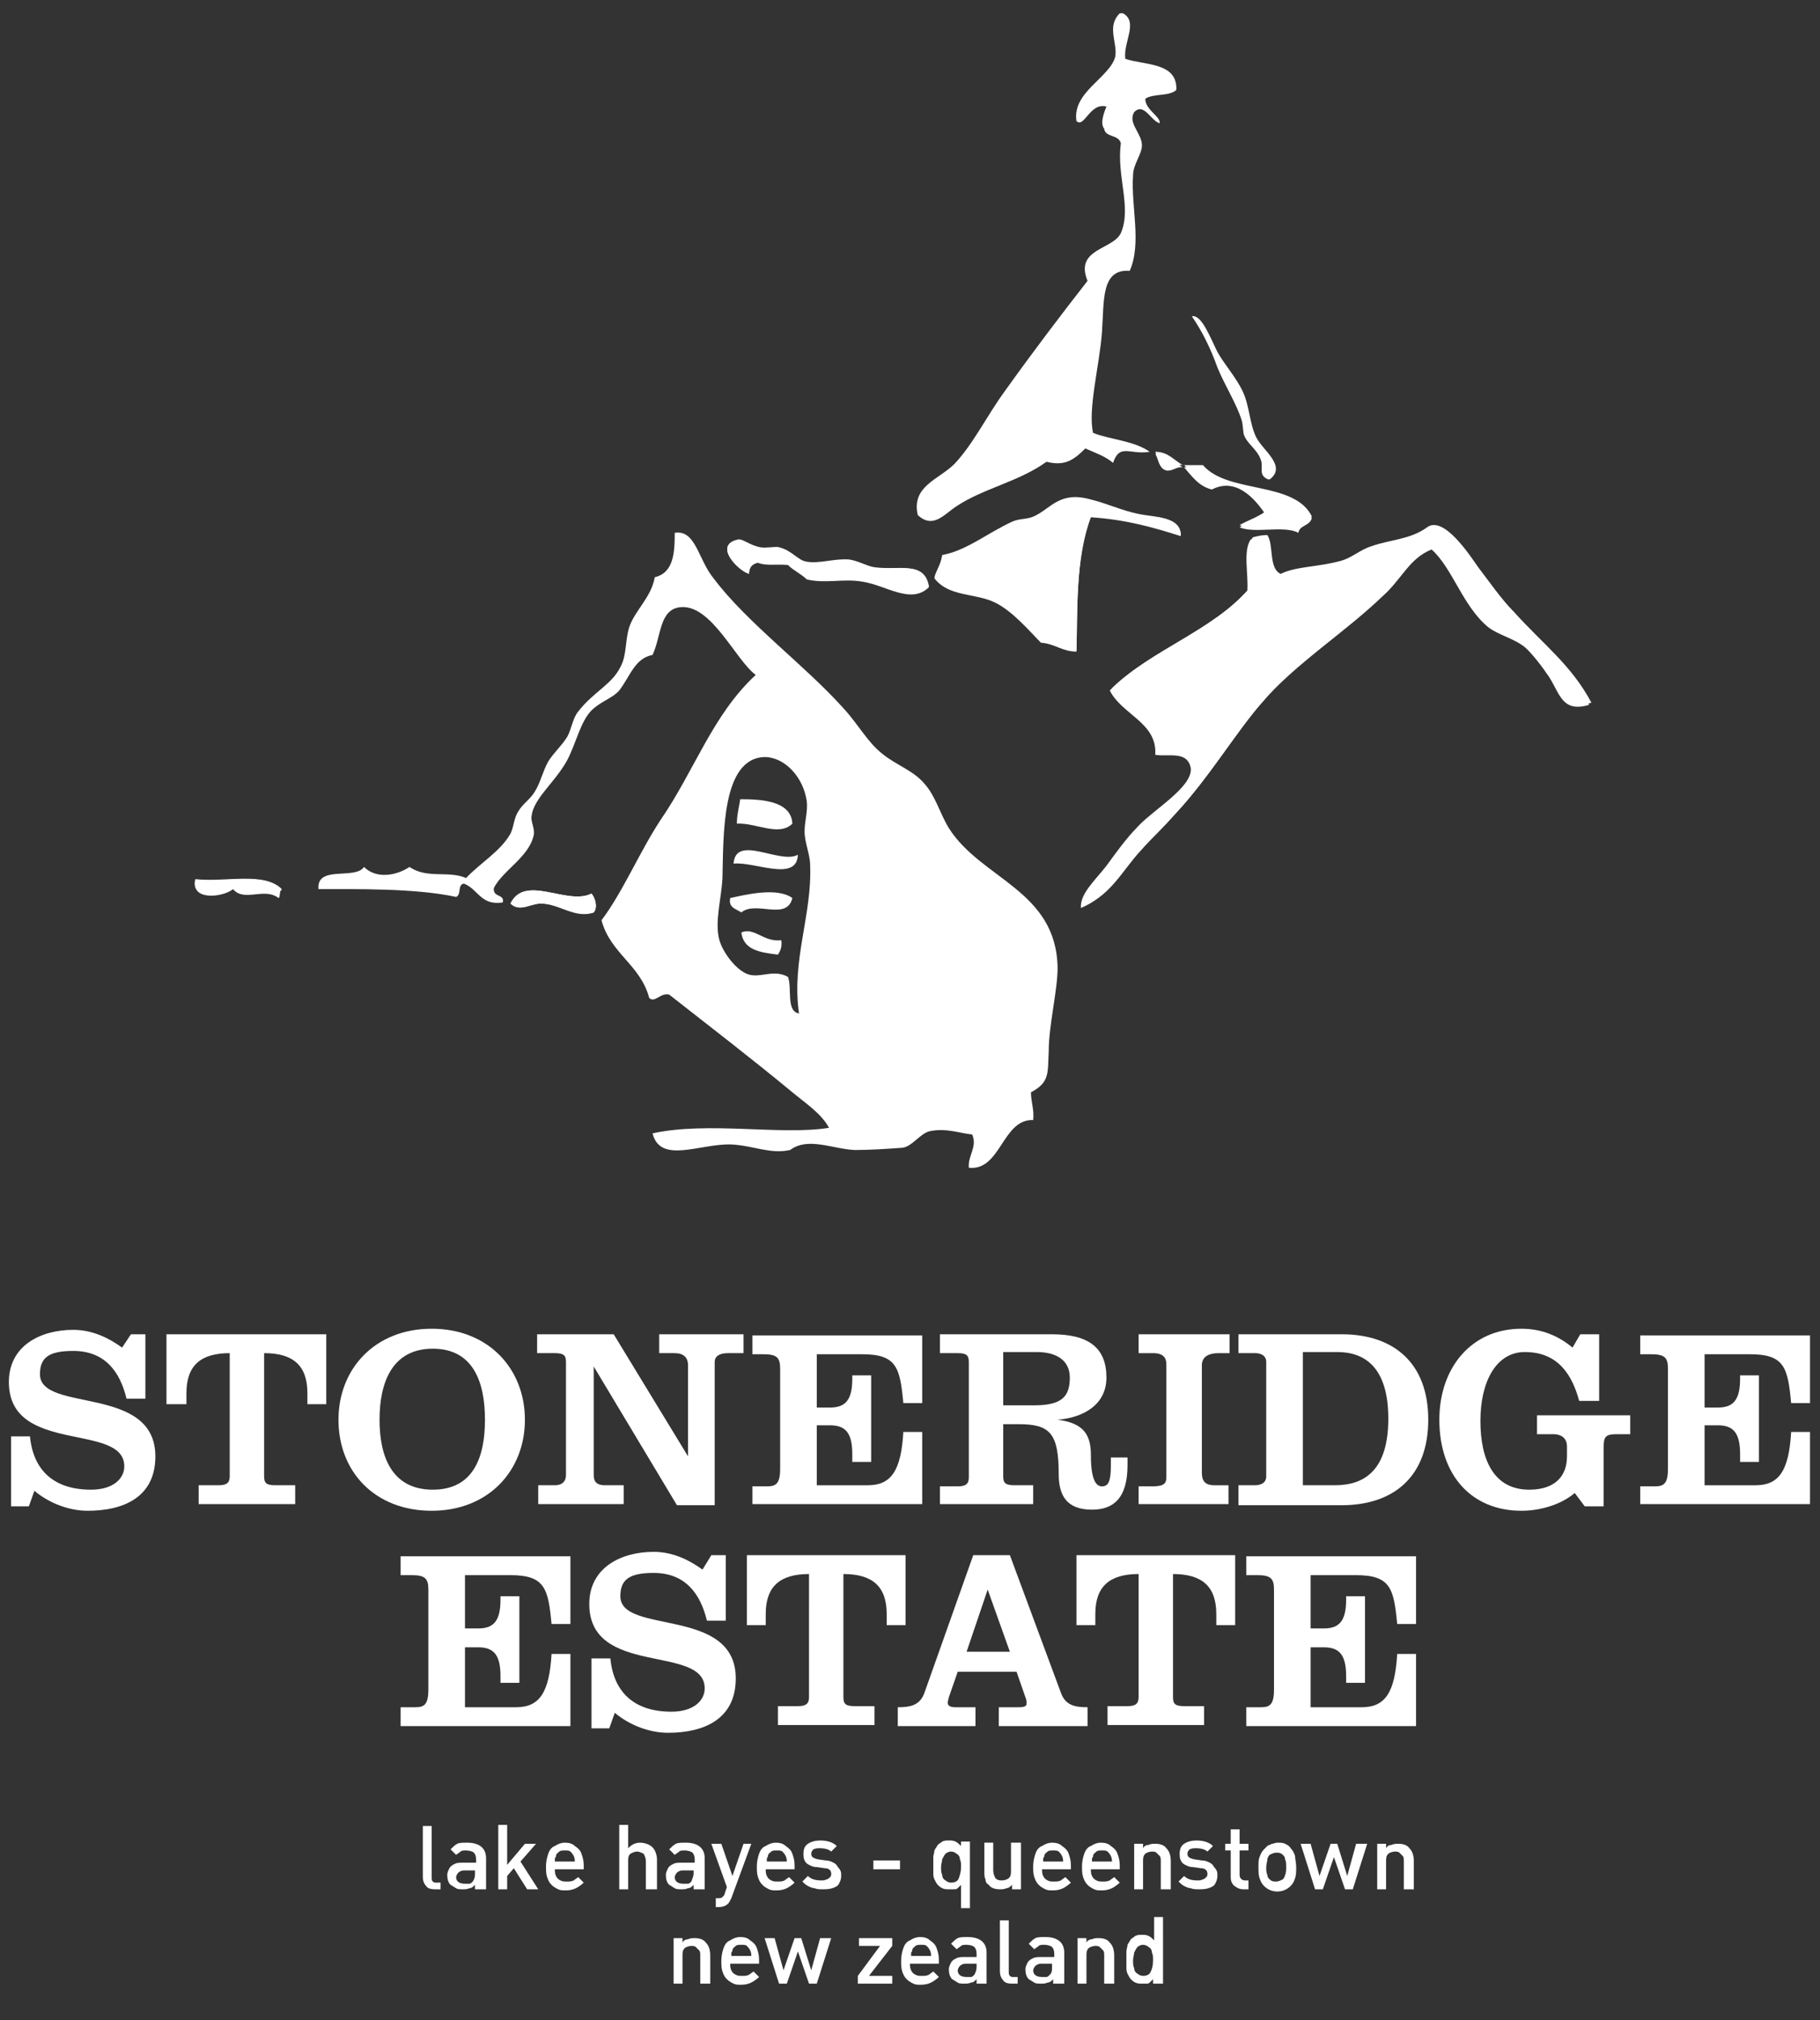 <svg xmlns="http://www.w3.org/2000/svg" xmlns:xlink="http://www.w3.org/1999/xlink" id="Layer_1" x="0px" y="0px" viewBox="5 -58 164 182" style="enable-background:new 5 -58 164 182;" xml:space="preserve"><rect x="5" y="-58" width="164" height="182" fill="#333333" stroke="none"/><style type="text/css">	.st0{fill-rule:evenodd;clip-rule:evenodd;fill:#FFFFFF;}	.st1{fill:#FFFFFF;}</style><g>	<g>		<path class="st0" d="M118.2-18.6c-0.6-1.2-0.6-2.8-1.2-4.1c-0.6-1.3-1.7-2.5-2.3-3.6c-0.6-1.2-1.4-3.3-2.2-3.2   c1,1.3,1.7,3,2.3,4.6c0.6,1.7,1.7,3.2,2.2,4.8c0.1,0.3,0,1,0.2,1.3c0.3,0.8,1.2,1.3,1.5,2.2c0.3,0.7-0.3,1.4,0.7,1.8   C121-16,118.8-17.4,118.2-18.6z"></path>		<path class="st0" d="M110.2-15.6c0.6,0,0.8-0.4,1.5-0.3c0.7,0.8,1.3,1.7,2.5,2c2.1-1.1,3.8,0.7,4.8,2.2c-0.7,0.5-1.6,0.7-2.3,1.2   c1.3,0.6,4-0.2,5.3,0.5c0.1-0.7,1-0.6,1.2-1.3c-1.6-3.2-7.5-2.1-9.8-4.6c-0.6,0-1.2,0-1.8,0c-0.8-0.4-1.2-1.2-2.5-1.2   C109.4-16.7,109.4-15.7,110.2-15.6z"></path>		<path class="st0" d="M107.6-11.6c-1.5-0.3-3-1-4.3-1.3c-2.8-0.8-3.6,0.8-5.1,1.5c-0.6,0.3-1.4,0.2-2,0.5c-2.2,1-4.1,2.6-6.3,3   c-0.1,0.8-0.5,1.3-0.7,2c1.3,1.7,3.7,1.3,5.5,2.2c1.6,0.8,3.1,2.6,4.1,3.6c1.3,0.1,1.9,0.8,3.2,0.8c0.1-3.6-0.1-8.4,1.3-12.1   c3.1,0.2,5.6,0.9,8.1,1.7C111.4-11.5,109-11.4,107.6-11.6z"></path>		<path class="st0" d="M141.2-2.7c-1.1-1-2.2-2.7-3.2-4c-0.8-1-3.2-4.7-4.6-3.6c-1.4,1.1-3.3,1-5,1.7c-0.9,0.3-1.7,1.1-2.7,1.3   c-2.1,0.6-4,0.4-5.5,1.2c-1.1-0.5-0.5-2.6-1.2-3.5c-0.6-0.1-0.9,0.1-1.3,0.2c-0.7,1-0.2,3.1-0.3,4.6c-3.4,3.8-8.8,5.4-12.4,9   c1.1,2.2,4.3,2.9,4.1,5.8c1.2,0.2,2.9-0.4,3.2,1.2c0.2,1.7-3.6,4-4.8,5.3c-1,1-2,2.4-2.8,3.5c-1,1.3-2.4,2.5-2.3,3.8   c2.6-1.1,3.6-3.2,5.3-5.1c1.1-1.2,2.3-2.3,3.3-3.5c2.9-3.1,5.3-7.1,7.6-9.8c3.2-3.7,7.6-6.4,11.1-9.8c1.4-1.3,2.3-3.3,4.3-4.1   c1.9,1.7,2.8,5.1,5.1,7c0.9,0.7,2.3,1,3.3,1.8c0.6,0.5,1.6,1.8,2.2,2.7c1,1.6,1.2,3.2,3.6,2.5C146.6,1.9,144,0,141.2-2.7z"></path>		<path class="st0" d="M83.8-6.8c-0.7-0.1-1.5-0.6-2.3-0.7c-1.4-0.1-2.7,0.4-3.8,0.2c-0.8-0.1-1.3-1-2.5-1.3c-0.3-0.1-1,0.1-1.7,0   c-1-0.1-1.6-0.7-2-0.7c-2.3,0.4,0.1,2.8,1,3c0-0.6,0.3-0.9,0.8-1c0.7,0.3,1.7,0.1,2.7,0.2c0.5,0.5,1.2,0.8,1.7,1.3   c1.7,0.4,3.3-0.1,5,0.2c2.1,0.3,4.4,2.1,6,0.5C88.3-7.5,86-6.6,83.8-6.8z"></path>		<path class="st0" d="M22.6,21.2C22.1,23.1,25,22.8,26,22c1.1,1.3,2.9-0.2,4.1,0.8c0.2-0.1,0-0.6,0.3-0.7   C28.8,20.5,25.4,21.5,22.6,21.2z"></path>		<path class="st0" d="M51,23.4c0.8,0.8,1.8,0,2.7,0c1.7,0,3.1,1.4,4.8,0.8c0.4-0.5,0.1-1.3-0.2-1.7C56.1,23.6,52.3,20.7,51,23.4z"></path>		<path class="st0" d="M105.9-56.8c0.1,0,0.2,0,0.3,0c1.4,0.8,0,2.6,0.2,4.1c1.8,0.6,4.7,0.3,4.6,2.8c-0.6,0.6-2.1,0.3-2.8,0.8   c0,1,1.4,1.6,1.3,2.2c-0.8-0.2-1.4-1.9-2.3-1c-0.6,1,0.7,1.9,0.7,3c0,0.8-0.8,1.7-0.8,2.7c-0.2,2.8,0.8,6.1-0.3,8.6   c-2.6-0.2-2.3,2.7-2.5,5.5c-0.2,2.9-1.3,7-0.8,9.1c1.5,0.6,3.7,0.7,5.1,1.7c-1.8,0.3-2.7-0.8-3.3,1c-0.7-0.6-1.6-0.9-2.5-1.3   c-1.1,1.1-1.9,1.6-3.5,1.2c-2.5,1.8-5.7,2.4-8.1,4c-1.1,0.7-2.1,2.1-3.5,0.8c-0.6-2.6,1.9-3.2,3.3-4.6c1.7-1.8,2.9-4.3,4.5-6.5   c2.5-3.5,5-6.8,7.5-10c-1.2-2.9,2.3-2.8,3-4.3c1-2.3-0.4-5.1,0-8.1c-0.2-0.8-1.4-0.5-1.5-1.3c-0.4-0.5,0-1.5,0.2-2   c-1.5-0.4-2,2-2.7,1.3c-0.4-2.6,3-3.9,3.5-5.8C105.7-54.2,104.7-55.6,105.9-56.8z"></path>		<path class="st0" d="M109.1-17.3c1.2,0,1.7,0.8,2.5,1.2c0.6,0,1.2,0,1.8,0c2.2,2.6,8.2,1.4,9.8,4.6c-0.1,0.7-1.1,0.6-1.2,1.3   c-1.4-0.7-4,0.1-5.3-0.5c0.7-0.4,1.6-0.7,2.3-1.2c-1-1.4-2.7-3.3-4.8-2.2c-1.2-0.3-1.7-1.2-2.5-2c-0.7-0.1-0.9,0.3-1.5,0.3   C109.4-15.7,109.4-16.7,109.1-17.3z"></path>		<path class="st0" d="M111.4-9.8c-2.5-0.7-5-1.5-8.1-1.7c-1.4,3.7-1.2,8.5-1.3,12.1c-1.3,0-1.9-0.8-3.2-0.8   c-1.1-1.1-2.6-2.9-4.1-3.6c-1.7-0.9-4.2-0.5-5.5-2.2c0.2-0.7,0.6-1.2,0.7-2c2.2-0.4,4.1-2,6.3-3c0.6-0.3,1.4-0.2,2-0.5   c1.5-0.7,2.3-2.3,5.1-1.5c1.3,0.3,2.8,1,4.3,1.3C109-11.4,111.4-11.5,111.4-9.8z"></path>		<path class="st0" d="M148.4,5.3c-2.5,0.8-2.7-0.9-3.6-2.5c-0.5-0.9-1.6-2.2-2.2-2.7c-1-0.8-2.4-1.1-3.3-1.8   c-2.4-1.9-3.2-5.2-5.1-7c-2,0.8-2.9,2.8-4.3,4.1c-3.6,3.3-7.9,6-11.1,9.8c-2.4,2.7-4.7,6.6-7.6,9.8c-1.1,1.2-2.3,2.3-3.3,3.5   c-1.8,1.9-2.7,4.1-5.3,5.1c-0.1-1.3,1.3-2.5,2.3-3.8c0.9-1.1,1.8-2.4,2.8-3.5c1.2-1.3,5-3.6,4.8-5.3c-0.2-1.5-2-1-3.2-1.2   c0.1-2.9-3-3.6-4.1-5.8c3.6-3.5,9.1-5.2,12.4-9c0.2-1.5-0.4-3.7,0.3-4.6c0.4-0.1,0.8-0.2,1.3-0.2c0.6,0.9,0.1,3,1.2,3.5   c1.4-0.7,3.4-0.6,5.5-1.2c1-0.3,1.7-1,2.7-1.3c1.7-0.6,3.5-0.6,5-1.7c1.5-1.1,3.9,2.6,4.6,3.6c1,1.3,2.1,2.9,3.2,4   C144,0,146.6,1.9,148.4,5.3z"></path>		<path class="st0" d="M97.9,40.4c0,0.9,0.3,1.5,0.2,2.5c-2.8-0.1-2.9,4.6-5.8,4.3c-0.1-1.1,0.8-1.9,0.3-3c-1.1-0.1-2.3-0.6-3.8-0.3   c-0.9,0.2-1.6,1.4-2.5,1.5c-1.4,0.1-2.9,0.2-4.3,0.2c-2-0.1-4.2-1.2-5.8,0c-1.8,0.4-3.3-0.4-5.3-0.5c-2.8-0.1-6.4,1.8-7.1-1   c5-1.1,11.6,0.2,15.9-0.5c-0.7-1.3-2.1-2.2-3.3-3.2c-3.5-2.9-7.4-5.9-11.1-8.8c-0.8-0.2-1.3,0.8-1.8,0.3c-0.8-3-3.5-4-4.3-7   c1.9-2.5,3.4-6.1,5.3-9c3.1-4.5,4.7-9.5,8.6-13.1c-1.8-1.3-4-6.4-6.8-6.1c-1.9,0.2-1.7,2.6-2.5,4.3c-1.6,0.3-2,1.9-3,3.2   c-0.6,0.7-1.7,1-2.5,1.8c-1,1-1.4,3-2.2,4.5c-1.1,2-3,3.4-3.2,5c-0.1,0.5,0.3,1.1,0.2,1.7c-0.4,2-2.8,3.2-3.6,4.8   c-0.1,0.9,1,0.5,0.8,1.3c-2,0.3-2.2-1.2-3.5-1.7c-0.6,0.1-0.2,1-0.7,1.2c-3.7-0.8-9.1-0.7-12.4-0.7c-0.2-2.2,3.3-0.8,4.1-2   c1.1,1.1,2.9,0.8,4.1,0c1.6,1.1,3.5,0.3,5.1,1c1.2-1.3,3.1-2.4,4-4c0.3-0.6,0.3-1.4,0.7-2c0.4-0.7,1.1-1.1,1.5-1.8   c0.5-0.8,0.7-1.8,1.2-2.7c0.5-0.8,1.2-1.4,1.7-2.2c0.4-0.7,0.5-1.7,1-2.3c1.4-1.8,3-2.4,3.8-4c0.6-1.1,0.4-2.3,0.8-3.6   c0.5-1.5,2-2.7,2.3-4.5c1.7-0.4,1.8-2.2,1.8-4c1.9-0.3,2.1,2.4,3.5,4.1C72.3-1.9,77.5,1.9,81,5.8c1.3,1.4,2.2,3.1,3.5,4.1   c1.2,1,2.8,1.5,3.8,2.7c1,1.1,1.4,2.7,2.2,4c2.9,4.6,9.7,5.6,9.8,12.6c0,2-0.8,5.2-0.8,7.5C99.4,38.7,99.6,39.5,97.9,40.4z    M78,19.9c0-0.9-0.5-2-0.5-3c0-0.9,0.3-1.8,0.2-2.7c-0.3-2.2-2-4-3.8-4c-3.9,0.1-3.7,7.1-3.8,10.9c-0.1,1.9-0.7,3.9-0.3,5.5   c0.3,1.2,1.6,2.9,2.7,3.2c1.1,0.3,2.2-0.5,3.5,0.2c0.4,1-0.2,3.1,1,3.3C76.3,28.5,78.2,24.4,78,19.9z"></path>		<path class="st0" d="M88.7-5.2c-1.6,1.6-3.9-0.2-6-0.5c-1.7-0.2-3.3,0.2-5-0.2c-0.4-0.6-1.2-0.8-1.7-1.3c-0.9,0-2,0.1-2.7-0.2   c-0.5,0.1-0.8,0.4-0.8,1c-0.9-0.2-3.3-2.5-1-3c0.4-0.1,1,0.5,2,0.7c0.6,0.1,1.4-0.1,1.7,0c1.2,0.3,1.7,1.2,2.5,1.3   c1.1,0.2,2.5-0.3,3.8-0.2c0.8,0.1,1.6,0.6,2.3,0.7C86-6.6,88.3-7.5,88.7-5.2z"></path>		<path class="st0" d="M76.4,16.2c-1.2,1.2-3.3-0.1-5,0c0-0.8,0.2-1.5,0.3-2.2C73.5,14,76.3,14.1,76.4,16.2z"></path>		<path class="st0" d="M76.9,19c-0.1,2.5-3.9,0.6-5.8,0.8C71.3,17.1,75.3,19.9,76.9,19z"></path>		<path class="st0" d="M30.4,22.2c-0.3,0-0.1,0.6-0.3,0.7c-1.3-1-3.1,0.4-4.1-0.8c-1,0.8-3.9,1-3.3-0.8   C25.4,21.5,28.8,20.5,30.4,22.2z"></path>		<path class="st0" d="M58.3,22.5c0.3,0.3,0.6,1.2,0.2,1.7c-1.7,0.5-3.1-0.9-4.8-0.8c-0.9,0-1.8,0.8-2.7,0   C52.3,20.7,56.1,23.6,58.3,22.5z"></path>		<path class="st0" d="M76.4,22.9c-0.5,2.1-3.3,0.2-4.6,1.3c-0.4-0.3-1.2-0.4-1-1.3C72.2,22.6,75,21.9,76.4,22.9z"></path>		<path class="st0" d="M75.4,26.7c0.1,0.6-0.1,1-0.3,1.3c-1.6-0.2-3.1-0.4-3.3-2C73,25.5,73.8,26.9,75.4,26.7z"></path>		<path class="st0" d="M119.3-14.8c-1-0.4-0.4-1.1-0.7-1.8c-0.3-0.9-1.2-1.4-1.5-2.2c-0.1-0.3-0.1-1-0.2-1.3   c-0.5-1.6-1.5-3.1-2.2-4.8c-0.6-1.7-1.4-3.3-2.3-4.6c0.7-0.2,1.5,1.9,2.2,3.2c0.6,1.2,1.7,2.3,2.3,3.6c0.6,1.3,0.6,3,1.2,4.1   C118.8-17.4,121-16,119.3-14.8z"></path>	</g>	<g>		<path class="st1" d="M16.8,62.2h1.3V68h-1.7c-0.6-2.5-2-4.3-4.8-4.3c-2.2,0-3,0.6-3,2.1c0,3.5,10.4,0.9,10.4,7.4   c0,3.7-2.9,4.9-6.1,4.9c-1.7,0-3.5-0.7-4.8-1.8l-0.5,1.4H6v-6.3h1.7c0.3,3.1,2.2,4.8,5.5,4.8c2,0,3-1,3-2.1c0-4-10.4-1-10.4-7.6   c0-3.3,2.9-4.7,5.8-4.7c1.8,0,3.3,0.8,4.4,1.6L16.8,62.2z"></path>		<path class="st1" d="M34.4,62.2v6.3h-1.7v-1c0-2.5-1.3-3.6-3.9-3.6V75c0,0.6,0.2,0.8,1,0.8h1.8v1.7h-8.7v-1.7h1.8   c0.7,0,1-0.2,1-0.8V63.9c-2.6,0-3.9,1.1-3.9,3.6v1H20v-6.3H34.4z"></path>		<path class="st1" d="M52.3,69.9c0,4.6-3.3,8.2-8.4,8.2s-8.4-3.5-8.4-8.2c0-4.6,3.3-8.2,8.4-8.2S52.3,65.3,52.3,69.9z M39.2,69.9   c0,3.3,1.1,6.3,4.8,6.3c3.7,0,4.7-3,4.7-6.3s-1-6.4-4.7-6.4C40.3,63.5,39.2,66.6,39.2,69.9z"></path>		<path class="st1" d="M58.5,65.1L58.5,65.1l0,9.8c0,0.6,0.3,0.9,1,0.9h1.7v1.7h-7.7v-1.7H55c0.7,0,1-0.4,1-0.9V64.7   c0-0.6-0.2-0.8-1-0.8h-1.6v-1.7h6.9L67,73.2h0V65c0-0.7-0.4-1.1-1.2-1.1h-1.4v-1.7H72v1.7h-1.4c-0.8,0-1.2,0.3-1.2,0.8v12.9h-3.4   L58.5,65.1z"></path>		<path class="st1" d="M72.8,77.6v-1.7h1.3c0.8,0,1.2-0.2,1.2-1.6v-9c0-1-0.3-1.3-1.5-1.3h-1v-1.7h15.3v6.1h-1.7   c-0.3-3.2-0.6-4.4-3.7-4.4h-4.1v4.8h1.2c1.4,0,2-0.7,2-2.6v-0.3h1.7v7.8h-1.7V73c0-1.9-0.6-2.6-2-2.6h-1.2v5.4h4.6   c2.1,0,3-1.3,3.2-4.8h1.7v6.5H72.8z"></path>		<path class="st1" d="M89.7,77.6v-1.7h1.6c0.7,0,1-0.2,1-0.8V64.7c0-0.6-0.2-0.8-1-0.8h-1.6v-1.7h10.1c3.4,0,4.9,1.3,4.9,3.9   c0,2.4-2,3.6-4.4,3.8v0c2.4,0.3,3,1.4,3,3.2c0,2.5,0.6,2.8,1,2.8c0.6,0,0.8-0.5,0.8-1.9v-0.7h1.5V74c0,3-1.3,4-3.2,4   c-2.3,0-3-1.3-3-3.2c0-3.7-0.8-4.5-3.6-4.5h-1.4V75c0,0.6,0.2,0.8,1,0.8h1.7v1.7H89.7z M95.5,68.6h2.7c2.5,0,3.2-0.8,3.2-2.5   c0-1.4-1-2.3-3-2.3h-3V68.6z"></path>		<path class="st1" d="M107.6,77.6v-1.7h1.2c1,0,1.3-0.2,1.3-0.8V64.9c0-0.6-0.3-1-1.2-1h-1.3v-1.7h8.2v1.7h-1   c-0.7,0-1.5,0.2-1.5,1.1v9.7c0,0.7,0.3,1.1,1.1,1.1h1.3v1.7H107.6z"></path>		<path class="st1" d="M116.6,75.8h1.5c0.5,0,1-0.2,1-0.8V64.7c0-0.6-0.5-0.8-1-0.8h-1.5v-1.7h9.3c4.7,0,7.8,2.6,7.8,7.7   c0,5.1-3.1,7.7-7.8,7.7h-9.3V75.8z M122.4,75.8h2.9c2.7,0,4.8-1.4,4.8-6c0-4.6-2.1-6-4.6-6h-3.1V75.8z"></path>		<path class="st1" d="M147.4,62.2h1.7v6h-1.8c-0.6-2.2-1.8-4.4-4.9-4.4c-2.6,0-4,2.7-4,6.2c0,3.5,1.2,6.2,4.4,6.2   c2.3,0,3.4-1.2,3.4-3v-0.9c0-0.8-0.6-1.1-1.2-1.1h-1.5v-1.7h8.4v1.7h-1.2c-1,0-1.2,0.2-1.2,1.2v5.3h-1.7l-0.9-1.2   c-1.3,1.1-3.2,1.6-4.8,1.6c-4.5,0-7.4-3.2-7.4-8.2c0-4.7,2.9-8.2,7.4-8.2c1.9,0,3.4,0.7,4.6,1.7L147.4,62.2z"></path>		<path class="st1" d="M152.8,77.6v-1.7h1.3c0.8,0,1.2-0.2,1.2-1.6v-9c0-1-0.3-1.3-1.5-1.3h-1v-1.7h15.3v6.1h-1.7   c-0.3-3.2-0.6-4.4-3.7-4.4h-4.1v4.8h1.2c1.4,0,2-0.7,2-2.6v-0.3h1.7v7.8h-1.7V73c0-1.9-0.6-2.6-2-2.6h-1.2v5.4h4.6   c2.1,0,3-1.3,3.2-4.8h1.7v6.5H152.8z"></path>	</g>	<g>		<path class="st1" d="M41.1,97.5v-1.7h1.3c0.8,0,1.2-0.2,1.2-1.6v-9c0-1-0.3-1.3-1.5-1.3h-1v-1.7h15.3v6.1h-1.7   c-0.3-3.2-0.6-4.4-3.7-4.4h-4.1v4.8h1.2c1.4,0,2-0.7,2-2.6v-0.3h1.7v7.8h-1.7v-0.6c0-1.9-0.6-2.6-2-2.6h-1.2v5.4h4.6   c2.1,0,3-1.3,3.2-4.8h1.7v6.5H41.1z"></path>		<path class="st1" d="M69.1,82.1h1.3v5.9h-1.7c-0.6-2.5-2-4.3-4.8-4.3c-2.2,0-3,0.6-3,2.1c0,3.5,10.4,0.9,10.4,7.4   c0,3.7-2.9,4.9-6.1,4.9c-1.7,0-3.5-0.7-4.8-1.8l-0.5,1.4h-1.6v-6.3H60c0.3,3.1,2.2,4.8,5.5,4.8c2,0,3-1,3-2.1c0-4-10.4-1-10.4-7.6   c0-3.3,2.9-4.7,5.8-4.7c1.8,0,3.3,0.8,4.4,1.6L69.1,82.1z"></path>		<path class="st1" d="M86.6,82.1v6.3h-1.7v-1c0-2.5-1.3-3.6-3.9-3.6v11.1c0,0.6,0.2,0.8,1,0.8h1.8v1.7h-8.7v-1.7h1.8   c0.7,0,1-0.2,1-0.8V83.8c-2.6,0-3.9,1.1-3.9,3.6v1h-1.7v-6.3H86.6z"></path>		<path class="st1" d="M85.9,97.5v-1.7c1.2,0,2-0.2,2.4-1.3l4.4-12.4H96l4.6,12.4c0.4,1.1,1.2,1.3,2.4,1.3v1.7H95v-1.7h1.8   c0.5,0,0.7-0.1,0.7-0.3c0-0.2,0-0.4-0.1-0.6l-0.8-2.3h-5.3l-0.8,2.3c0,0.1-0.1,0.3-0.1,0.5c0,0.3,0.3,0.4,0.7,0.4h1.8v1.7H85.9z    M96,90.8l-2-5.6h0l-1.9,5.6H96z"></path>		<path class="st1" d="M116.3,82.1v6.3h-1.7v-1c0-2.5-1.3-3.6-3.9-3.6v11.1c0,0.6,0.2,0.8,1,0.8h1.8v1.7h-8.7v-1.7h1.8   c0.7,0,1-0.2,1-0.8V83.8c-2.6,0-3.9,1.1-3.9,3.6v1h-1.7v-6.3H116.3z"></path>		<path class="st1" d="M117.3,97.5v-1.7h1.3c0.8,0,1.2-0.2,1.2-1.6v-9c0-1-0.3-1.3-1.5-1.3h-1v-1.7h15.3v6.1h-1.7   c-0.3-3.2-0.6-4.4-3.7-4.4h-4.1v4.8h1.2c1.4,0,2-0.7,2-2.6v-0.3h1.7v7.8h-1.7v-0.6c0-1.9-0.6-2.6-2-2.6h-1.2v5.4h4.6   c2.1,0,3-1.3,3.2-4.8h1.7v6.5H117.3z"></path>	</g>	<g>		<path class="st1" d="M44.7,112.2h-0.5c-0.4,0-0.7-0.1-0.8-0.3c-0.2-0.2-0.3-0.5-0.3-0.8v-4.6h0.8v4.6c0,0.2,0,0.3,0.1,0.4   c0.1,0.1,0.2,0.1,0.3,0.1h0.4V112.2z"></path>		<path class="st1" d="M48.6,112.2h-0.8v-0.4c-0.2,0.2-0.3,0.3-0.5,0.3c-0.2,0.1-0.4,0.1-0.6,0.1c-0.2,0-0.5,0-0.6-0.1   c-0.2-0.1-0.3-0.2-0.5-0.3c-0.2-0.2-0.3-0.5-0.3-0.9c0-0.2,0.1-0.4,0.2-0.6c0.1-0.2,0.3-0.3,0.5-0.4c0.2-0.1,0.5-0.1,0.8-0.1h1.1   v-0.3c0-0.3-0.1-0.5-0.2-0.6c-0.1-0.1-0.4-0.2-0.7-0.2c-0.2,0-0.4,0-0.5,0.1c-0.1,0.1-0.3,0.2-0.4,0.3l-0.5-0.5   c0.2-0.2,0.4-0.4,0.6-0.5c0.2-0.1,0.5-0.1,0.9-0.1c1.1,0,1.7,0.5,1.7,1.4V112.2z M47.8,110.8v-0.3h-1c-0.2,0-0.4,0.1-0.5,0.2   c-0.1,0.1-0.2,0.3-0.2,0.4c0,0.4,0.3,0.6,0.8,0.6c0.2,0,0.3,0,0.4,0c0.1,0,0.2-0.1,0.3-0.2C47.8,111.2,47.8,111,47.8,110.8z"></path>		<path class="st1" d="M53.5,112.2h-1l-1.2-1.9l-0.6,0.7v1.2h-0.8v-5.8h0.8v3.6l1.6-1.9h1l-1.4,1.6L53.5,112.2z"></path>		<path class="st1" d="M57.7,110.4H55c0,0.2,0,0.4,0.1,0.6c0.1,0.2,0.2,0.3,0.4,0.4c0.2,0.1,0.3,0.1,0.6,0.1c0.2,0,0.4,0,0.6-0.1   c0.1-0.1,0.3-0.2,0.4-0.3l0.5,0.5c-0.2,0.2-0.5,0.4-0.7,0.5c-0.2,0.1-0.5,0.2-0.9,0.2c-0.3,0-0.5,0-0.7-0.1   c-0.2-0.1-0.4-0.2-0.6-0.4c-0.2-0.2-0.3-0.4-0.4-0.7c-0.1-0.3-0.1-0.6-0.1-1c0-0.4,0.1-0.8,0.2-1.1c0.1-0.3,0.3-0.6,0.6-0.7   c0.3-0.2,0.6-0.3,0.9-0.3c0.4,0,0.7,0.1,0.9,0.3c0.3,0.2,0.5,0.4,0.6,0.7c0.1,0.3,0.2,0.6,0.2,1V110.4z M56.8,109.8   c0-0.2,0-0.4-0.1-0.6c-0.1-0.2-0.2-0.3-0.3-0.4c-0.1-0.1-0.3-0.1-0.5-0.1c-0.2,0-0.4,0-0.5,0.1c-0.1,0.1-0.3,0.2-0.3,0.4   c0,0.1-0.1,0.2-0.1,0.2c0,0.1,0,0.2,0,0.3H56.8z"></path>		<path class="st1" d="M64,112.2h-0.8v-2.5c0-0.3-0.1-0.5-0.2-0.7c-0.2-0.1-0.4-0.2-0.6-0.2s-0.4,0.1-0.6,0.2   c-0.2,0.2-0.2,0.4-0.2,0.7v2.5h-0.8v-5.8h0.8v2.1c0.3-0.3,0.6-0.5,1.1-0.5c0.3,0,0.6,0.1,0.8,0.2c0.2,0.1,0.4,0.3,0.5,0.5   c0.1,0.2,0.2,0.5,0.2,0.8V112.2z"></path>		<path class="st1" d="M68.3,112.2h-0.8v-0.4c-0.2,0.2-0.3,0.3-0.5,0.3c-0.2,0.1-0.4,0.1-0.6,0.1c-0.2,0-0.5,0-0.6-0.1   c-0.2-0.1-0.3-0.2-0.5-0.3c-0.2-0.2-0.3-0.5-0.3-0.9c0-0.2,0.1-0.4,0.2-0.6c0.1-0.2,0.3-0.3,0.5-0.4c0.2-0.1,0.5-0.1,0.8-0.1h1.1   v-0.3c0-0.3-0.1-0.5-0.2-0.6c-0.1-0.1-0.4-0.2-0.7-0.2c-0.2,0-0.4,0-0.5,0.1c-0.1,0.1-0.3,0.2-0.4,0.3l-0.5-0.5   c0.2-0.2,0.4-0.4,0.6-0.5c0.2-0.1,0.5-0.1,0.9-0.1c1.1,0,1.7,0.5,1.7,1.4V112.2z M67.5,110.8v-0.3h-1c-0.2,0-0.4,0.1-0.5,0.2   c-0.1,0.1-0.2,0.3-0.2,0.4c0,0.4,0.3,0.6,0.8,0.6c0.2,0,0.3,0,0.4,0c0.1,0,0.2-0.1,0.3-0.2C67.4,111.2,67.5,111,67.5,110.8z"></path>		<path class="st1" d="M72.7,108.1l-1.8,4.9c-0.1,0.2-0.2,0.4-0.3,0.5c-0.2,0.2-0.5,0.3-0.8,0.3h-0.3v-0.8h0.2c0.2,0,0.3,0,0.4-0.1   c0.1-0.1,0.2-0.2,0.2-0.3l0.2-0.6l-1.4-3.9h0.9l1,2.9l1-2.9H72.7z"></path>		<path class="st1" d="M76.7,110.4H74c0,0.2,0,0.4,0.1,0.6c0.1,0.2,0.2,0.3,0.4,0.4c0.2,0.1,0.3,0.1,0.6,0.1c0.2,0,0.4,0,0.6-0.1   c0.1-0.1,0.3-0.2,0.4-0.3l0.5,0.5c-0.2,0.2-0.5,0.4-0.7,0.5c-0.2,0.1-0.5,0.2-0.9,0.2c-0.3,0-0.5,0-0.7-0.1   c-0.2-0.1-0.4-0.2-0.6-0.4c-0.2-0.2-0.3-0.4-0.4-0.7c-0.1-0.3-0.1-0.6-0.1-1c0-0.4,0.1-0.8,0.2-1.1c0.1-0.3,0.3-0.6,0.6-0.7   c0.3-0.2,0.6-0.3,0.9-0.3c0.4,0,0.7,0.1,0.9,0.3c0.3,0.2,0.5,0.4,0.6,0.7c0.1,0.3,0.2,0.6,0.2,1V110.4z M75.9,109.8   c0-0.2,0-0.4-0.1-0.6c-0.1-0.2-0.2-0.3-0.3-0.4c-0.1-0.1-0.3-0.1-0.5-0.1c-0.2,0-0.4,0-0.5,0.1c-0.1,0.1-0.3,0.2-0.3,0.4   c0,0.1-0.1,0.2-0.1,0.2c0,0.1,0,0.2,0,0.3H75.9z"></path>		<path class="st1" d="M80.8,111c0,0.3-0.1,0.5-0.2,0.7c-0.1,0.2-0.3,0.3-0.6,0.4c-0.3,0.1-0.6,0.1-0.9,0.1c-0.2,0-0.5,0-0.7-0.1   c-0.2,0-0.4-0.1-0.6-0.2c-0.2-0.1-0.3-0.2-0.5-0.4l0.5-0.5c0.3,0.3,0.7,0.4,1.2,0.4c0.2,0,0.3,0,0.5-0.1c0.1,0,0.2-0.1,0.3-0.2   c0.1-0.1,0.1-0.2,0.1-0.3c0-0.3-0.2-0.5-0.6-0.5l-0.7-0.1c-0.3,0-0.5-0.1-0.7-0.2c-0.2-0.1-0.3-0.2-0.4-0.4   c-0.1-0.2-0.1-0.4-0.1-0.6c0-0.4,0.1-0.7,0.4-0.9c0.3-0.2,0.7-0.3,1.1-0.3c0.7,0,1.2,0.2,1.5,0.5l-0.5,0.5c-0.2-0.2-0.6-0.3-1-0.3   c-0.2,0-0.4,0-0.6,0.1c-0.1,0.1-0.2,0.2-0.2,0.4c0,0.3,0.2,0.4,0.6,0.5l0.7,0.1c0.3,0,0.5,0.1,0.7,0.2c0.2,0.1,0.3,0.2,0.4,0.4   C80.8,110.5,80.8,110.7,80.8,111z"></path>		<path class="st1" d="M86.1,110.4h-2.4v-0.8h2.4V110.4z"></path>		<path class="st1" d="M92.4,113.9h-0.8v-2.1c-0.1,0.1-0.2,0.2-0.3,0.3c-0.1,0.1-0.2,0.1-0.4,0.1c-0.1,0-0.3,0-0.4,0   c-0.2,0-0.4,0-0.6-0.1c-0.2-0.1-0.3-0.2-0.4-0.3c-0.1-0.1-0.2-0.3-0.3-0.5c-0.1-0.2-0.1-0.4-0.1-0.6c0-0.2,0-0.4,0-0.7   c0-0.3,0-0.5,0-0.7c0-0.2,0.1-0.4,0.1-0.6c0.1-0.2,0.2-0.3,0.3-0.5c0.1-0.1,0.3-0.2,0.4-0.3c0.2-0.1,0.4-0.1,0.6-0.1   c0.2,0,0.4,0,0.6,0.1c0.2,0.1,0.3,0.2,0.5,0.4v-0.4h0.8V113.9z M91.6,110.2c0-0.3,0-0.5-0.1-0.7c0-0.2-0.1-0.4-0.3-0.5   c-0.1-0.1-0.3-0.2-0.5-0.2c-0.2,0-0.4,0.1-0.5,0.2c-0.1,0.1-0.2,0.3-0.3,0.5c0,0.2-0.1,0.4-0.1,0.7c0,0.3,0,0.5,0.1,0.7   c0,0.2,0.1,0.4,0.3,0.5c0.1,0.1,0.3,0.2,0.5,0.2c0.3,0,0.6-0.1,0.7-0.4C91.5,110.9,91.6,110.6,91.6,110.2z"></path>		<path class="st1" d="M97,112.2h-0.8v-0.4c-0.1,0.1-0.3,0.3-0.5,0.3c-0.2,0.1-0.4,0.1-0.6,0.1c-0.4,0-0.8-0.1-1-0.4   c-0.2-0.1-0.3-0.3-0.3-0.5c-0.1-0.2-0.1-0.4-0.1-0.7v-2.6h0.8v2.5c0,0.3,0.1,0.5,0.2,0.7c0.2,0.2,0.4,0.2,0.6,0.2   c0.2,0,0.5-0.1,0.6-0.2c0.2-0.2,0.2-0.4,0.2-0.7v-2.5H97V112.2z"></path>		<path class="st1" d="M101.6,110.4h-2.7c0,0.2,0,0.4,0.1,0.6c0.1,0.2,0.2,0.3,0.4,0.4c0.2,0.1,0.3,0.1,0.6,0.1c0.2,0,0.4,0,0.6-0.1   c0.1-0.1,0.3-0.2,0.4-0.3l0.5,0.5c-0.2,0.2-0.5,0.4-0.7,0.5c-0.2,0.1-0.5,0.2-0.9,0.2c-0.3,0-0.5,0-0.7-0.1   c-0.2-0.1-0.4-0.2-0.6-0.4c-0.2-0.2-0.3-0.4-0.4-0.7c-0.1-0.3-0.1-0.6-0.1-1c0-0.4,0.1-0.8,0.2-1.1c0.1-0.3,0.3-0.6,0.6-0.7   c0.3-0.2,0.6-0.3,0.9-0.3c0.4,0,0.7,0.1,0.9,0.3c0.3,0.2,0.5,0.4,0.6,0.7c0.1,0.3,0.2,0.6,0.2,1V110.4z M100.8,109.8   c0-0.2,0-0.4-0.1-0.6c-0.1-0.2-0.2-0.3-0.3-0.4c-0.1-0.1-0.3-0.1-0.5-0.1c-0.2,0-0.4,0-0.5,0.1c-0.1,0.1-0.3,0.2-0.3,0.4   c0,0.1-0.1,0.2-0.1,0.2c0,0.1,0,0.2,0,0.3H100.8z"></path>		<path class="st1" d="M106,110.4h-2.7c0,0.2,0,0.4,0.1,0.6c0.1,0.2,0.2,0.3,0.4,0.4c0.2,0.1,0.3,0.1,0.6,0.1c0.2,0,0.4,0,0.6-0.1   c0.1-0.1,0.3-0.2,0.4-0.3l0.5,0.5c-0.2,0.2-0.5,0.4-0.7,0.5c-0.2,0.1-0.5,0.2-0.9,0.2c-0.3,0-0.5,0-0.7-0.1   c-0.2-0.1-0.4-0.2-0.6-0.4c-0.2-0.2-0.3-0.4-0.4-0.7c-0.1-0.3-0.1-0.6-0.1-1c0-0.4,0.1-0.8,0.2-1.1c0.1-0.3,0.3-0.6,0.6-0.7   c0.3-0.2,0.6-0.3,0.9-0.3c0.4,0,0.7,0.1,0.9,0.3c0.3,0.2,0.5,0.4,0.6,0.7c0.1,0.3,0.2,0.6,0.2,1V110.4z M105.2,109.8   c0-0.2,0-0.4-0.1-0.6c-0.1-0.2-0.2-0.3-0.3-0.4c-0.1-0.1-0.3-0.1-0.5-0.1c-0.2,0-0.4,0-0.5,0.1c-0.1,0.1-0.3,0.2-0.3,0.4   c0,0.1-0.1,0.2-0.1,0.2c0,0.1,0,0.2,0,0.3H105.2z"></path>		<path class="st1" d="M110.4,112.2h-0.8v-2.5c0-0.2,0-0.4-0.1-0.5c-0.1-0.1-0.2-0.2-0.3-0.3c-0.1-0.1-0.3-0.1-0.4-0.1   c-0.2,0-0.5,0.1-0.6,0.2c-0.2,0.2-0.2,0.4-0.2,0.7v2.5h-0.8v-4.1h0.8v0.4c0.1-0.2,0.3-0.3,0.5-0.3c0.2-0.1,0.4-0.1,0.6-0.1   c0.4,0,0.8,0.1,1,0.4c0.3,0.3,0.4,0.7,0.4,1.2V112.2z"></path>		<path class="st1" d="M114.7,111c0,0.3-0.1,0.5-0.2,0.7c-0.1,0.2-0.3,0.3-0.6,0.4c-0.3,0.1-0.6,0.1-0.9,0.1c-0.2,0-0.5,0-0.7-0.1   c-0.2,0-0.4-0.1-0.6-0.2c-0.2-0.1-0.3-0.2-0.5-0.4l0.5-0.5c0.3,0.3,0.7,0.4,1.2,0.4c0.2,0,0.3,0,0.5-0.1c0.1,0,0.2-0.1,0.3-0.2   c0.1-0.1,0.1-0.2,0.1-0.3c0-0.3-0.2-0.5-0.6-0.5l-0.7-0.1c-0.3,0-0.5-0.1-0.7-0.2c-0.2-0.1-0.3-0.2-0.4-0.4   c-0.1-0.2-0.1-0.4-0.1-0.6c0-0.4,0.1-0.7,0.4-0.9c0.3-0.2,0.7-0.3,1.1-0.3c0.7,0,1.2,0.2,1.5,0.5l-0.5,0.5c-0.2-0.2-0.6-0.3-1-0.3   c-0.2,0-0.4,0-0.6,0.1c-0.1,0.1-0.2,0.2-0.2,0.4c0,0.3,0.2,0.4,0.6,0.5l0.7,0.1c0.3,0,0.5,0.1,0.7,0.2c0.2,0.1,0.3,0.2,0.4,0.4   C114.7,110.5,114.7,110.7,114.7,111z"></path>		<path class="st1" d="M117.5,112.2H117c-0.2,0-0.5-0.1-0.6-0.2c-0.2-0.1-0.3-0.2-0.4-0.4c-0.1-0.2-0.1-0.4-0.1-0.6v-2.3h-0.5v-0.6   h0.5v-1.3h0.8v1.3h0.8v0.6h-0.8v2.2c0,0.3,0.2,0.5,0.5,0.5h0.3V112.2z"></path>		<path class="st1" d="M121.8,110.2c0,0.4,0,0.7-0.1,1c-0.1,0.3-0.2,0.5-0.4,0.7c-0.3,0.3-0.7,0.5-1.2,0.5c-0.5,0-0.9-0.2-1.2-0.5   c-0.2-0.2-0.3-0.4-0.4-0.7c-0.1-0.3-0.1-0.6-0.1-1c0-0.4,0-0.7,0.1-0.9c0.1-0.3,0.2-0.5,0.4-0.7c0.1-0.1,0.2-0.2,0.3-0.3   c0.1-0.1,0.3-0.1,0.4-0.2c0.2,0,0.3-0.1,0.5-0.1c0.3,0,0.5,0,0.7,0.1c0.2,0.1,0.4,0.2,0.5,0.4c0.2,0.2,0.3,0.4,0.4,0.7   C121.7,109.5,121.8,109.8,121.8,110.2z M120.9,110.2c0-0.3,0-0.5-0.1-0.7c0-0.2-0.1-0.3-0.2-0.4c-0.2-0.2-0.4-0.2-0.6-0.2   c-0.2,0-0.4,0.1-0.6,0.2c-0.1,0.1-0.2,0.3-0.2,0.4c0,0.2-0.1,0.4-0.1,0.7c0,0.3,0,0.5,0.1,0.7c0,0.2,0.1,0.3,0.2,0.4   c0.2,0.2,0.4,0.2,0.6,0.2c0.2,0,0.4-0.1,0.6-0.2c0.1-0.1,0.2-0.3,0.2-0.4C120.9,110.7,120.9,110.4,120.9,110.2z"></path>		<path class="st1" d="M128.2,108.1l-1.3,4.1h-0.7l-1-2.9l-1,2.9h-0.7l-1.3-4.1h0.9l0.8,2.9l1-2.9h0.6l0.9,2.9l0.8-2.9H128.2z"></path>		<path class="st1" d="M132.3,112.2h-0.8v-2.5c0-0.2,0-0.4-0.1-0.5c-0.1-0.1-0.2-0.2-0.3-0.3c-0.1-0.1-0.3-0.1-0.4-0.1   c-0.2,0-0.5,0.1-0.6,0.2c-0.2,0.2-0.2,0.4-0.2,0.7v2.5h-0.8v-4.1h0.8v0.4c0.1-0.2,0.3-0.3,0.5-0.3c0.2-0.1,0.4-0.1,0.6-0.1   c0.4,0,0.8,0.1,1,0.4c0.3,0.3,0.4,0.7,0.4,1.2V112.2z"></path>		<path class="st1" d="M68.9,120.7h-0.8v-2.5c0-0.2,0-0.4-0.1-0.5c-0.1-0.1-0.2-0.2-0.3-0.3c-0.1-0.1-0.3-0.1-0.4-0.1   c-0.2,0-0.5,0.1-0.6,0.2c-0.2,0.2-0.2,0.4-0.2,0.7v2.5h-0.8v-4.1h0.8v0.4c0.1-0.2,0.3-0.3,0.5-0.3c0.2-0.1,0.4-0.1,0.6-0.1   c0.4,0,0.8,0.1,1,0.4c0.3,0.3,0.4,0.7,0.4,1.2V120.7z"></path>		<path class="st1" d="M73.5,118.9h-2.7c0,0.2,0,0.4,0.1,0.6c0.1,0.2,0.2,0.3,0.4,0.4c0.2,0.1,0.3,0.1,0.6,0.1c0.2,0,0.4,0,0.6-0.1   c0.1-0.1,0.3-0.2,0.4-0.3l0.5,0.5c-0.2,0.2-0.5,0.4-0.7,0.5c-0.2,0.1-0.5,0.2-0.9,0.2c-0.3,0-0.5,0-0.7-0.1   c-0.2-0.1-0.4-0.2-0.6-0.4c-0.2-0.2-0.3-0.4-0.4-0.7c-0.1-0.3-0.1-0.6-0.1-1c0-0.4,0.1-0.8,0.2-1.1c0.1-0.3,0.3-0.6,0.6-0.7   c0.3-0.2,0.6-0.3,0.9-0.3c0.4,0,0.7,0.1,0.9,0.3c0.3,0.2,0.5,0.4,0.6,0.7c0.1,0.3,0.2,0.6,0.2,1V118.9z M72.7,118.3   c0-0.2,0-0.4-0.1-0.6c-0.1-0.2-0.2-0.3-0.3-0.4c-0.1-0.1-0.3-0.1-0.5-0.1c-0.2,0-0.4,0-0.5,0.1c-0.1,0.1-0.3,0.2-0.3,0.4   c0,0.1-0.1,0.2-0.1,0.2c0,0.1,0,0.2,0,0.3H72.7z"></path>		<path class="st1" d="M79.9,116.6l-1.3,4.1h-0.7l-1-2.9l-1,2.9h-0.7l-1.3-4.1h0.9l0.8,2.9l1-2.9h0.6l0.9,2.9l0.8-2.9H79.9z"></path>		<path class="st1" d="M85.4,120.7h-3.1V120l2-2.7h-1.9v-0.7h3v0.7l-2.1,2.7h2.1V120.7z"></path>		<path class="st1" d="M89.7,118.9H87c0,0.2,0,0.4,0.1,0.6c0.1,0.2,0.2,0.3,0.4,0.4c0.2,0.1,0.3,0.1,0.6,0.1c0.2,0,0.4,0,0.6-0.1   c0.1-0.1,0.3-0.2,0.4-0.3l0.5,0.5c-0.2,0.2-0.5,0.4-0.7,0.5c-0.2,0.1-0.5,0.2-0.9,0.2c-0.3,0-0.5,0-0.7-0.1   c-0.2-0.1-0.4-0.2-0.6-0.4c-0.2-0.2-0.3-0.4-0.4-0.7c-0.1-0.3-0.1-0.6-0.1-1c0-0.4,0.1-0.8,0.2-1.1c0.1-0.3,0.3-0.6,0.6-0.7   c0.3-0.2,0.6-0.3,0.9-0.3c0.4,0,0.7,0.1,0.9,0.3c0.3,0.2,0.5,0.4,0.6,0.7c0.1,0.3,0.2,0.6,0.2,1V118.9z M88.9,118.3   c0-0.2,0-0.4-0.1-0.6c-0.1-0.2-0.2-0.3-0.3-0.4c-0.1-0.1-0.3-0.1-0.5-0.1c-0.2,0-0.4,0-0.5,0.1c-0.1,0.1-0.3,0.2-0.3,0.4   c0,0.1-0.1,0.2-0.1,0.2c0,0.1,0,0.2,0,0.3H88.9z"></path>		<path class="st1" d="M93.8,120.7H93v-0.4c-0.2,0.2-0.3,0.3-0.5,0.3c-0.2,0.1-0.4,0.1-0.6,0.1c-0.2,0-0.5,0-0.6-0.1   c-0.2-0.1-0.3-0.2-0.5-0.3c-0.2-0.2-0.3-0.5-0.3-0.9c0-0.2,0.1-0.4,0.2-0.6c0.1-0.2,0.3-0.3,0.5-0.4c0.2-0.1,0.5-0.1,0.8-0.1H93   V118c0-0.3-0.1-0.5-0.2-0.6c-0.1-0.1-0.4-0.2-0.7-0.2c-0.2,0-0.4,0-0.5,0.1c-0.1,0.1-0.3,0.2-0.4,0.3l-0.5-0.5   c0.2-0.2,0.4-0.4,0.6-0.5c0.2-0.1,0.5-0.1,0.9-0.1c1.1,0,1.7,0.5,1.7,1.4V120.7z M93,119.2v-0.3h-1c-0.2,0-0.4,0.1-0.5,0.2   c-0.1,0.1-0.2,0.3-0.2,0.4c0,0.4,0.3,0.6,0.8,0.6c0.2,0,0.3,0,0.4,0c0.1,0,0.2-0.1,0.3-0.2C92.9,119.7,93,119.5,93,119.2z"></path>		<path class="st1" d="M96.7,120.7h-0.5c-0.4,0-0.7-0.1-0.8-0.3c-0.2-0.2-0.3-0.5-0.3-0.8v-4.6h0.8v4.6c0,0.2,0,0.3,0.1,0.4   c0.1,0.1,0.2,0.1,0.3,0.1h0.4V120.7z"></path>		<path class="st1" d="M100.7,120.7h-0.8v-0.4c-0.2,0.2-0.3,0.3-0.5,0.3c-0.2,0.1-0.4,0.1-0.6,0.1c-0.2,0-0.5,0-0.6-0.1   c-0.2-0.1-0.3-0.2-0.5-0.3c-0.2-0.2-0.3-0.5-0.3-0.9c0-0.2,0.1-0.4,0.2-0.6c0.1-0.2,0.3-0.3,0.5-0.4c0.2-0.1,0.5-0.1,0.8-0.1h1.1   V118c0-0.3-0.1-0.5-0.2-0.6c-0.1-0.1-0.4-0.2-0.7-0.2c-0.2,0-0.4,0-0.5,0.1c-0.1,0.1-0.3,0.2-0.4,0.3l-0.5-0.5   c0.2-0.2,0.4-0.4,0.6-0.5c0.2-0.1,0.5-0.1,0.9-0.1c1.1,0,1.7,0.5,1.7,1.4V120.7z M99.8,119.2v-0.3h-1c-0.2,0-0.4,0.1-0.5,0.2   c-0.1,0.1-0.2,0.3-0.2,0.4c0,0.4,0.3,0.6,0.8,0.6c0.2,0,0.3,0,0.4,0c0.1,0,0.2-0.1,0.3-0.2C99.8,119.7,99.8,119.5,99.8,119.2z"></path>		<path class="st1" d="M105.3,120.7h-0.8v-2.5c0-0.2,0-0.4-0.1-0.5c-0.1-0.1-0.2-0.2-0.3-0.3c-0.1-0.1-0.3-0.1-0.4-0.1   c-0.2,0-0.5,0.1-0.6,0.2c-0.2,0.2-0.2,0.4-0.2,0.7v2.5h-0.8v-4.1h0.8v0.4c0.1-0.2,0.3-0.3,0.5-0.3c0.2-0.1,0.4-0.1,0.6-0.1   c0.4,0,0.8,0.1,1,0.4c0.3,0.3,0.4,0.7,0.4,1.2V120.7z"></path>		<path class="st1" d="M109.7,120.7h-0.8v-0.4c-0.1,0.1-0.2,0.2-0.3,0.3c-0.1,0.1-0.2,0.1-0.3,0.1c-0.1,0-0.3,0-0.4,0   c-0.2,0-0.4,0-0.6-0.1c-0.2-0.1-0.3-0.2-0.4-0.3c-0.1-0.1-0.2-0.3-0.3-0.5c-0.1-0.2-0.1-0.4-0.1-0.6c0-0.2,0-0.4,0-0.7   c0-0.3,0-0.5,0-0.7c0-0.2,0.1-0.4,0.1-0.6c0.1-0.2,0.2-0.3,0.3-0.5c0.1-0.1,0.3-0.2,0.4-0.3c0.2-0.1,0.4-0.1,0.6-0.1   c0.2,0,0.4,0,0.6,0.1c0.2,0.1,0.3,0.2,0.5,0.4v-2.1h0.8V120.7z M108.9,118.6c0-0.3,0-0.5-0.1-0.7c0-0.2-0.1-0.4-0.3-0.5   c-0.1-0.1-0.3-0.2-0.5-0.2c-0.2,0-0.4,0.1-0.5,0.2c-0.1,0.1-0.2,0.3-0.3,0.5c0,0.2-0.1,0.4-0.1,0.7c0,0.3,0,0.5,0.1,0.7   c0,0.2,0.1,0.4,0.3,0.5c0.1,0.1,0.3,0.2,0.5,0.2c0.3,0,0.6-0.1,0.7-0.4C108.8,119.4,108.9,119.1,108.9,118.6z"></path>	</g></g></svg>